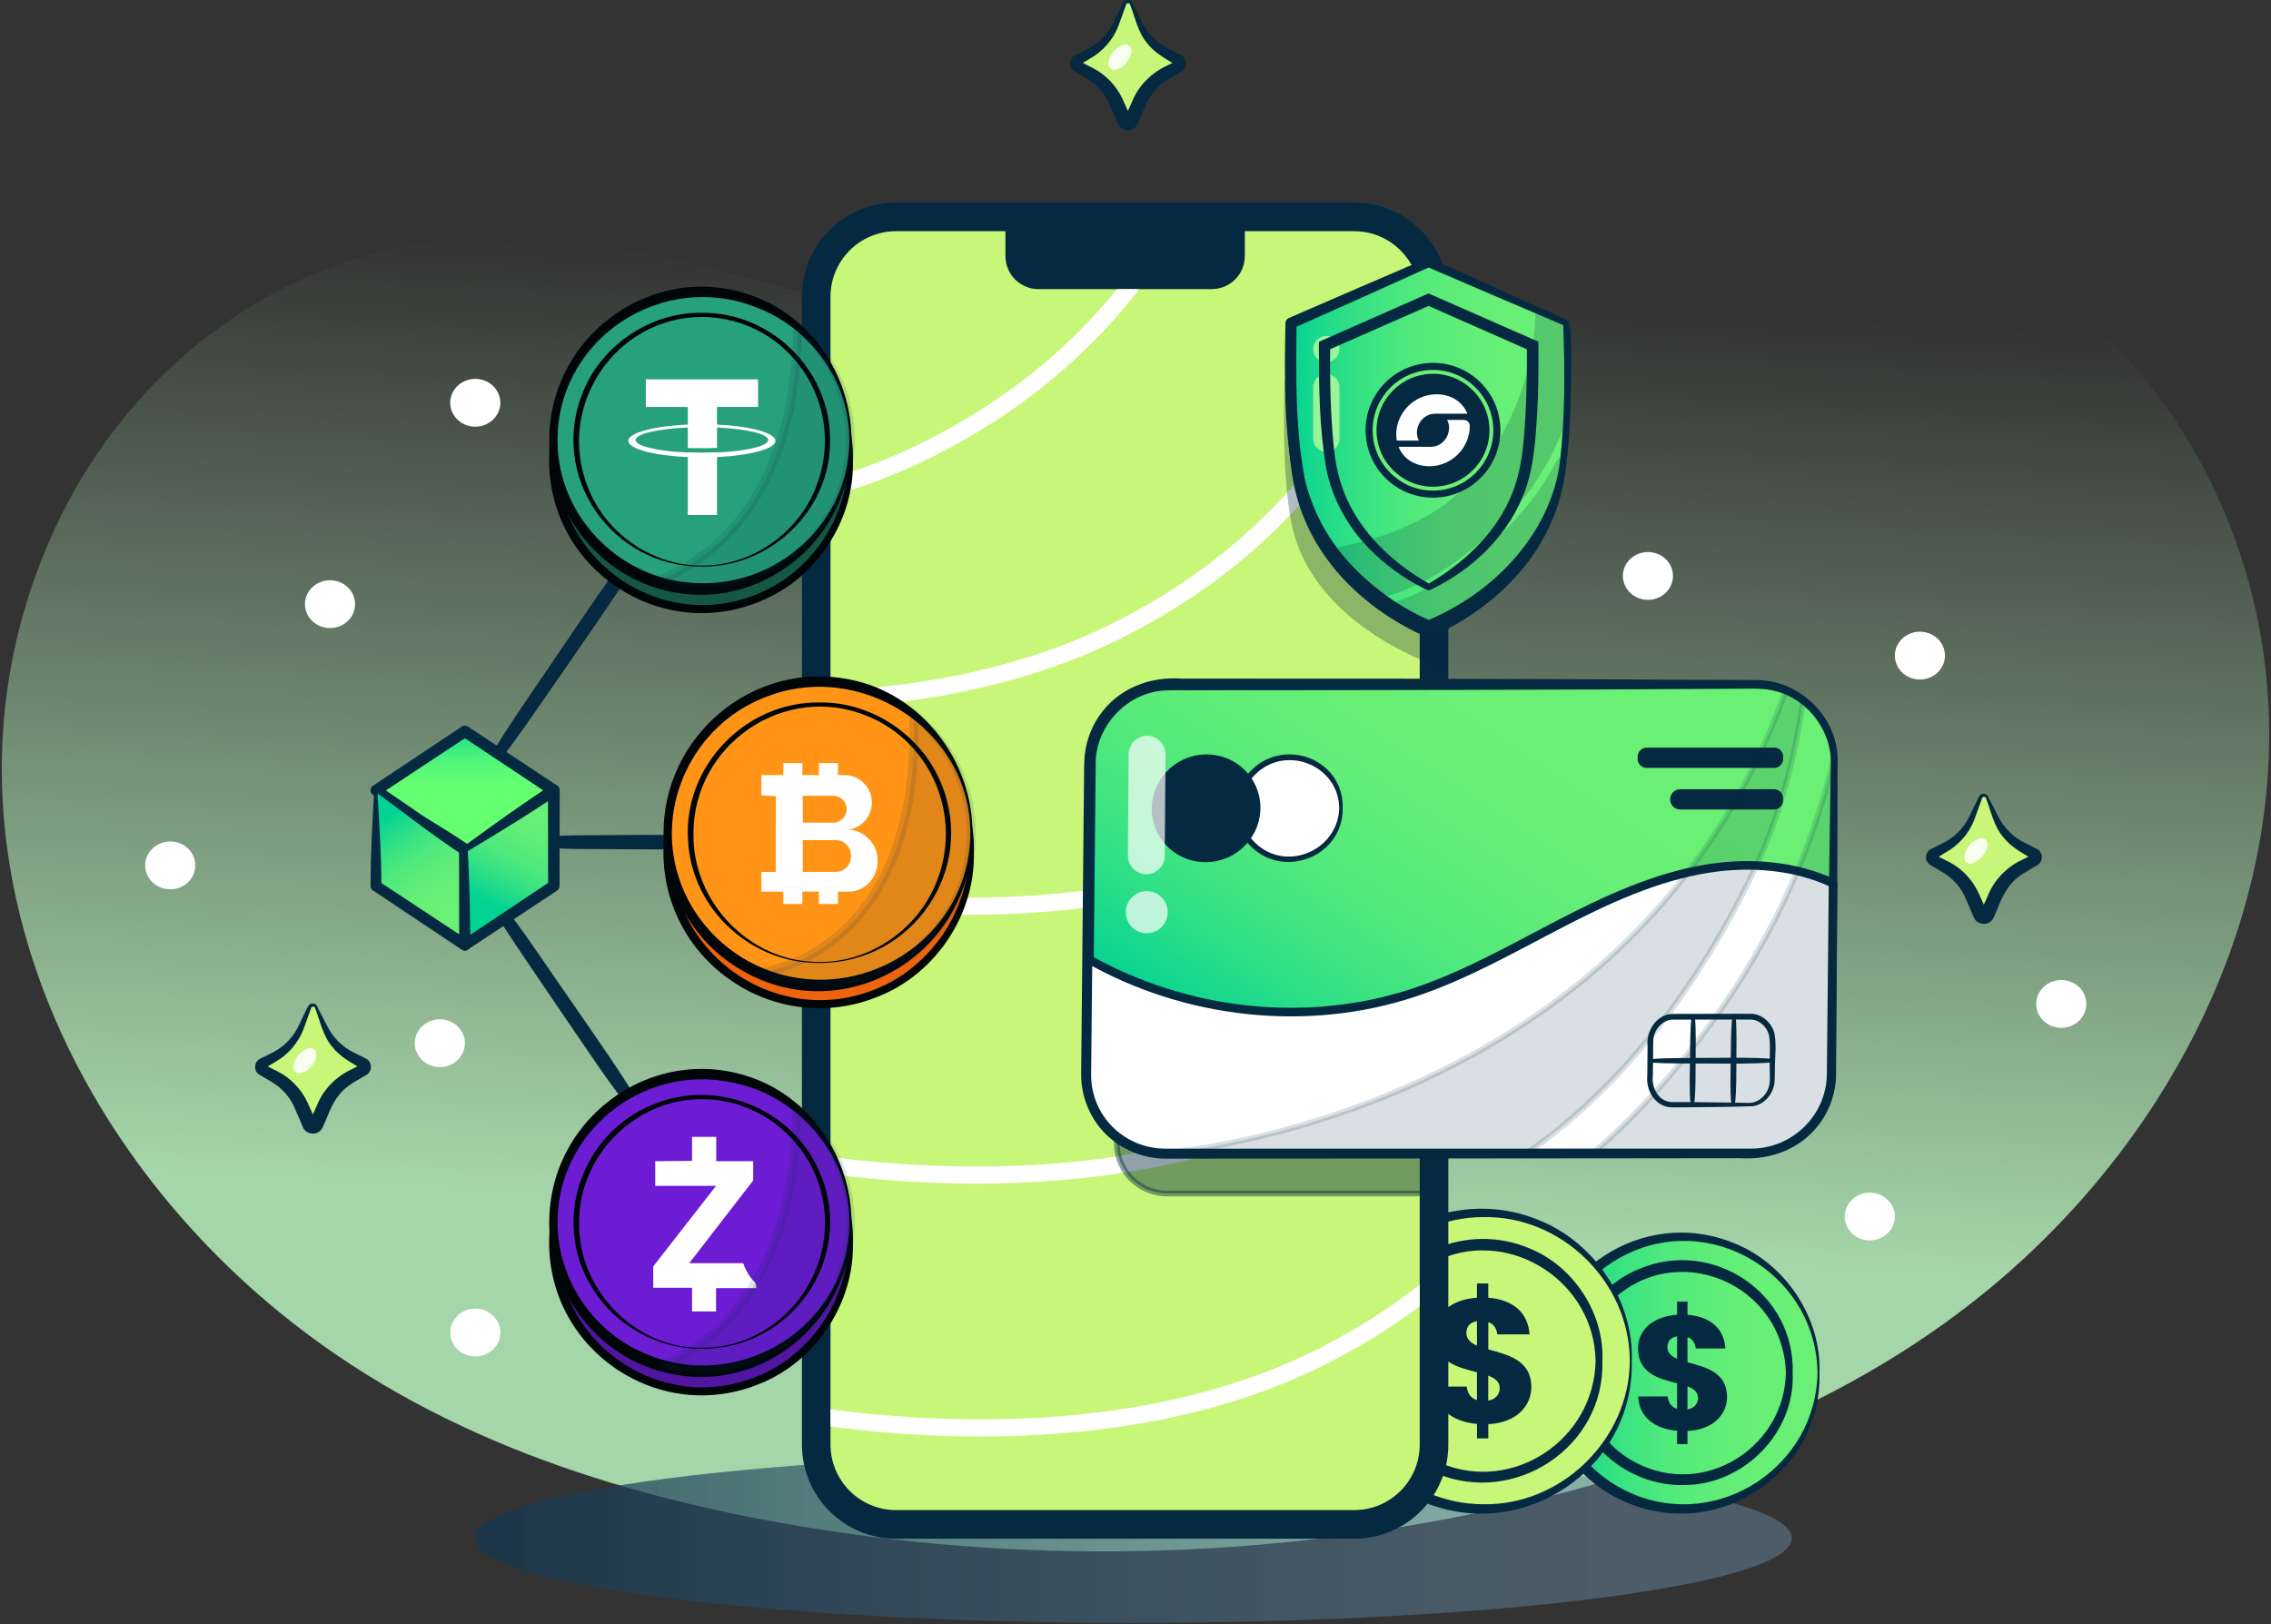 <svg xmlns="http://www.w3.org/2000/svg" width="794" height="568" viewBox="0 0 794 568" fill="none"><rect x="0" y="0" width="794" height="568" fill="#333333" stroke="none"/><path opacity="0.8" d="M707.65 440.04C658.33 485.66 595.86 510.91 529.01 526.25C447.93 544.86 363.85 547.5 281.76 534.01C214.09 522.89 150.15 501.61 98.07 459.17C16.7 392.88 -25.65 284.61 18.28 186.81C44.51 128.41 99.93 85.56 167.66 83.02C173.48 82.8 179.3 82.87 185.11 83.19C220.89 85.18 255.37 95.3 289.59 104.87C299.78 107.72 310.01 110.44 320.3 112.9C344.17 118.6 368.3 122.81 392.64 123.65C416.88 121.29 440.69 115.57 464.16 108.39C474.27 105.29 484.32 101.93 494.3 98.45C527.85 86.75 561.63 74.49 597.21 70.26C602.99 69.57 608.8 69.14 614.61 68.99C682.37 67.27 740.37 106.56 770.2 163.21C820.18 258.07 784.7 368.78 707.65 440.04Z" fill="url(#paint0_linear_459_1310)"></path><path opacity="0.79" d="M396.32 567.46C523.428 567.46 626.47 554.212 626.47 537.87C626.47 521.528 523.428 508.28 396.32 508.28C269.212 508.28 166.17 521.528 166.17 537.87C166.17 554.212 269.212 567.46 396.32 567.46Z" fill="url(#paint1_linear_459_1310)"></path><path d="M588.261 527.61C614.528 527.61 635.821 506.317 635.821 480.05C635.821 453.783 614.528 432.49 588.261 432.49C561.995 432.49 540.701 453.783 540.701 480.05C540.701 506.317 561.995 527.61 588.261 527.61Z" fill="url(#paint2_linear_459_1310)"></path><path d="M636.131 480.05C637.081 514.68 601.361 538.78 569.371 525.64C551.121 518.47 538.521 499.65 538.701 480.05C538.751 444.98 574.671 421.21 606.931 434.97C624.561 442.3 636.851 461.08 636.131 480.05ZM635.451 480.05C635.091 447.17 600.921 424.62 570.701 437.65C533.471 453.87 533.431 506.23 570.751 522.34C600.991 535.21 634.941 512.72 635.451 480.05Z" fill="#052941"></path><path d="M626.761 480.05C627.741 501.13 609.331 519.58 588.261 519.28C572.701 519.5 557.731 509.55 551.931 495.1C543.531 475.39 553.341 451.71 573.191 443.67C598.911 432.9 627.621 452.22 626.761 480.05ZM624.391 480.05C623.481 448.66 585.771 432.99 563.281 455.07C545.491 472.78 551.551 503.14 574.721 512.76C598.081 522.58 623.911 505.05 624.391 480.05Z" fill="#052941"></path><path d="M586.361 500.31C578.651 499.63 573.041 495.61 572.761 488.3H583.071C583.301 490.62 584.431 492.04 586.361 492.66V483.71C580.301 482.12 572.701 480.42 572.701 471.53C572.701 464.45 578.651 460.25 586.361 459.74V455.15H589.991V459.74C597.751 460.36 602.741 464.33 603.251 471.53H592.881C592.651 469.43 591.581 468.13 589.991 467.56V476.34C596.051 478.04 603.821 479.68 603.821 488.47C603.821 494.59 598.951 499.97 589.991 500.37V504.96H586.361V500.31ZM586.361 475.15V467.27C584.261 467.61 582.961 468.86 582.961 471.07C582.961 473.05 584.321 474.24 586.361 475.15ZM589.991 484.78V492.83C592.261 492.43 593.671 490.9 593.671 488.81C593.671 486.77 592.201 485.63 589.991 484.78Z" fill="#052941"></path><path d="M518.451 527.61C547.026 527.61 570.191 504.445 570.191 475.87C570.191 447.295 547.026 424.13 518.451 424.13C489.876 424.13 466.711 447.295 466.711 475.87C466.711 504.445 489.876 527.61 518.451 527.61Z" fill="#C8F678"></path><path d="M570.501 475.87C571.461 513.47 532.691 539.6 497.971 525.32C478.181 517.53 464.531 497.12 464.721 475.87C464.771 437.83 503.731 412.04 538.731 426.93C557.891 434.88 571.241 455.25 570.501 475.87ZM569.821 475.87C569.741 448.25 546.001 425 518.461 425.58C491.231 425.68 468.471 448.64 468.721 475.87C468.491 503.11 491.251 525.91 518.461 525.99C545.931 526.54 569.671 503.29 569.821 475.87Z" fill="#052941"></path><path d="M560.231 475.87C561.161 505.92 529.741 526.73 502.161 515.19C480.591 506.54 470.011 480.94 479.071 459.56C487.821 437.97 513.301 427.37 534.751 436.52C550.231 442.77 560.981 459.32 560.231 475.87ZM557.861 475.87C557.451 448.59 528.831 429.59 503.691 440.22C494.321 444.04 486.611 451.72 482.771 461.09C474.541 480.54 484.121 503.62 503.651 511.61C529.191 522.32 557.371 503.22 557.861 475.87Z" fill="#052941"></path><path d="M516.391 497.91C508.011 497.17 501.901 492.79 501.591 484.84H512.811C513.061 487.37 514.291 488.91 516.391 489.59V479.85C509.791 478.12 501.531 476.27 501.531 466.59C501.531 458.88 508.001 454.32 516.391 453.77V448.78H520.341V453.77C528.791 454.45 534.211 458.76 534.771 466.59H523.491C523.241 464.31 522.071 462.89 520.351 462.28V471.84C526.951 473.69 535.391 475.48 535.391 485.03C535.391 491.69 530.091 497.54 520.351 497.98V502.97H516.401V497.91H516.391ZM516.391 470.54V461.97C514.111 462.34 512.691 463.7 512.691 466.1C512.691 468.26 514.171 469.55 516.391 470.54ZM520.331 481.02V489.77C522.801 489.34 524.341 487.67 524.341 485.39C524.341 483.18 522.741 481.94 520.331 481.02Z" fill="#052941"></path><path d="M186.37 293.03C195.67 291.69 209.2 292.16 218.69 291.98C228.22 292.03 241.65 291.5 251.01 292.95C252.73 293.2 252.74 295.74 251.01 295.99C241.7 297.45 228.19 296.92 218.69 296.96C209.16 296.78 195.73 297.26 186.37 295.91C184.74 295.68 184.73 293.28 186.37 293.03Z" fill="#052941"></path><path d="M169.57 267.7C176.22 255.64 187.87 239.45 195.61 227.85C203.55 216.33 214.34 199.69 223.32 189.14C224.47 187.77 226.72 189.23 225.83 190.86C219.28 202.98 207.58 219.15 199.73 230.67C194.98 237.51 184.08 253.44 179.29 259.94C176.94 263.14 174.53 266.3 171.96 269.34C170.85 270.63 168.75 269.23 169.57 267.7Z" fill="#052941"></path><path d="M171.96 311.47C180.81 322.02 191.7 338.73 199.73 350.14C207.61 361.71 219.23 377.77 225.83 389.95C226.69 391.52 224.52 393.08 223.32 391.67C214.38 381.18 203.52 364.44 195.61 352.96C190.94 346.06 180.02 330.15 175.69 323.34C173.55 319.99 171.48 316.6 169.57 313.11C168.76 311.6 170.83 310.14 171.96 311.47Z" fill="#052941"></path><path d="M504.37 103.74V505.14C504.37 522.21 490.54 536.04 473.47 536.04H313.27C296.2 536.04 282.37 522.21 282.37 505.14V103.74C282.37 86.67 296.2 72.84 313.27 72.84H473.47C490.54 72.84 504.37 86.67 504.37 103.74Z" fill="#052941" stroke="#052941" stroke-width="4" stroke-miterlimit="10" stroke-linecap="round" stroke-linejoin="round"></path><path d="M496.37 103.74V505.14C496.37 517.77 486.1 528.04 473.47 528.04H313.27C300.64 528.04 290.37 517.77 290.37 505.14V103.74C290.37 91.11 300.64 80.84 313.27 80.84H351.52V89.52C351.52 95.91 356.7 101.1 363.1 101.1H423.64C430.04 101.1 435.22 95.91 435.22 89.52V80.84H473.47C481.93 80.84 489.33 85.44 493.29 92.28C495.14 95.46 496.24 99.13 496.35 103.04C496.37 103.27 496.37 103.51 496.37 103.74Z" fill="#C8F678"></path><path d="M398.31 101.1C398.13 101.33 397.96 101.56 397.78 101.79C379.41 125.47 355.45 144.87 326.59 159.45C314.87 165.36 302.69 170 290.37 173.6V167.34C301.78 163.92 313.04 159.56 323.88 154.09C353.28 139.24 374.79 120.53 390.51 101.1H398.31Z" fill="white"></path><path d="M496.35 103.04C489.03 125.95 478.13 146.83 463.94 165.13C445.57 188.82 421.62 208.22 392.75 222.79C359.9 239.38 323.4 245.93 290.37 247.59V241.59C322.61 239.94 358.16 233.54 390.04 217.44C453.47 185.41 480.13 135.39 491.32 99.07C492.03 96.78 492.68 94.51 493.29 92.28C495.14 95.46 496.24 99.13 496.35 103.04Z" fill="white"></path><path d="M496.37 262.78V270.57C484.92 279.64 472.29 287.69 458.54 294.63C419.52 314.33 375.32 319.88 337.93 319.88C325.66 319.88 314.13 319.28 303.76 318.39C299.17 318 294.7 317.54 290.37 317.03V311C294.9 311.54 299.58 312.02 304.4 312.43C345.6 315.94 405.31 314.78 455.84 289.27C471.48 281.38 484.89 272.39 496.37 262.78Z" fill="white"></path><path d="M496.37 359.64V367.3C485.87 375.26 474.41 382.39 462.05 388.63C423.02 408.33 378.82 413.88 341.43 413.88C329.16 413.88 317.64 413.28 307.26 412.4C301.42 411.9 295.77 411.29 290.37 410.62V404.57C295.97 405.28 301.83 405.91 307.91 406.43C349.1 409.95 408.82 408.79 459.34 383.28C473.42 376.17 485.68 368.17 496.37 359.64Z" fill="white"></path><path d="M496.37 449.2V456.81C486.27 464.34 475.29 471.09 463.5 477.05C424.48 496.75 380.27 502.3 342.88 502.3C330.62 502.3 319.09 501.7 308.71 500.82C302.35 500.27 296.21 499.6 290.37 498.86V492.8C296.4 493.59 302.75 494.29 309.36 494.85C350.56 498.37 410.27 497.21 460.79 471.7C474.23 464.91 486.03 457.31 496.37 449.2Z" fill="white"></path><path d="M366.67 92.28C369.569 92.28 371.92 89.93 371.92 87.03C371.92 84.13 369.569 81.78 366.67 81.78C363.77 81.78 361.42 84.13 361.42 87.03C361.42 89.93 363.77 92.28 366.67 92.28Z" fill="#052941"></path><path d="M420.75 92.28H385.24C382.34 92.28 379.99 89.93 379.99 87.03C379.99 84.13 382.34 81.78 385.24 81.78H420.75C423.65 81.78 426 84.13 426 87.03C426 89.93 423.65 92.28 420.75 92.28Z" fill="#052941"></path><path d="M653.73 433.75C658.568 433.75 662.49 430.007 662.49 425.39C662.49 420.773 658.568 417.03 653.73 417.03C648.892 417.03 644.97 420.773 644.97 425.39C644.97 430.007 648.892 433.75 653.73 433.75Z" fill="white"></path><path d="M153.78 373.14C158.618 373.14 162.54 369.397 162.54 364.78C162.54 360.163 158.618 356.42 153.78 356.42C148.942 356.42 145.02 360.163 145.02 364.78C145.02 369.397 148.942 373.14 153.78 373.14Z" fill="white"></path><path d="M59.52 310.96C64.358 310.96 68.28 307.217 68.28 302.6C68.28 297.983 64.358 294.24 59.52 294.24C54.682 294.24 50.76 297.983 50.76 302.6C50.76 307.217 54.682 310.96 59.52 310.96Z" fill="white"></path><path d="M115.38 219.62C120.218 219.62 124.14 215.877 124.14 211.26C124.14 206.643 120.218 202.9 115.38 202.9C110.542 202.9 106.62 206.643 106.62 211.26C106.62 215.877 110.542 219.62 115.38 219.62Z" fill="white"></path><path d="M166.17 149.2C171.008 149.2 174.93 145.457 174.93 140.84C174.93 136.223 171.008 132.48 166.17 132.48C161.332 132.48 157.41 136.223 157.41 140.84C157.41 145.457 161.332 149.2 166.17 149.2Z" fill="white"></path><path d="M166.17 474.31C171.008 474.31 174.93 470.567 174.93 465.95C174.93 461.333 171.008 457.59 166.17 457.59C161.332 457.59 157.41 461.333 157.41 465.95C157.41 470.567 161.332 474.31 166.17 474.31Z" fill="white"></path><path d="M720.68 359.41C725.518 359.41 729.44 355.667 729.44 351.05C729.44 346.433 725.518 342.69 720.68 342.69C715.842 342.69 711.92 346.433 711.92 351.05C711.92 355.667 715.842 359.41 720.68 359.41Z" fill="white"></path><path d="M671.25 237.61C676.088 237.61 680.01 233.867 680.01 229.25C680.01 224.633 676.088 220.89 671.25 220.89C666.412 220.89 662.49 224.633 662.49 229.25C662.49 233.867 666.412 237.61 671.25 237.61Z" fill="white"></path><path d="M576.159 209.75C580.997 209.75 584.919 206.007 584.919 201.39C584.919 196.773 580.997 193.03 576.159 193.03C571.321 193.03 567.399 196.773 567.399 201.39C567.399 206.007 571.321 209.75 576.159 209.75Z" fill="white"></path><path d="M694.77 278.88L697.69 285.83C699.55 290.26 702.86 293.94 707.08 296.24L711.26 298.52C712.15 299.01 712.15 300.28 711.26 300.77L706.9 303.15C702.79 305.4 699.54 308.94 697.66 313.23L694.77 319.8C694.32 320.82 692.87 320.82 692.42 319.8L689.53 313.23C687.64 308.94 684.39 305.4 680.29 303.15L675.93 300.77C675.04 300.28 675.04 299.01 675.93 298.52L680.11 296.24C684.33 293.93 687.64 290.26 689.5 285.83L692.42 278.88C692.84 277.83 694.33 277.83 694.77 278.88Z" fill="#C8F678"></path><path d="M695.131 278.73C696.291 280.88 697.391 283.06 698.491 285.24C700.531 289.37 703.861 292.76 707.981 294.74L711.251 296.37L712.071 296.78L712.171 296.83C714.621 298.11 714.371 301.64 711.961 302.73C710.171 303.84 708.021 304.94 706.301 306.16C702.581 308.74 700.341 312.71 698.741 316.86C698.331 317.71 697.191 320.68 696.681 321.45C695.121 323.88 691.151 323.45 690.121 320.81L687.241 314.12C685.651 310.38 682.841 307.17 679.341 305.08C678.771 304.75 676.031 303.11 675.421 302.76C675.001 302.51 674.561 302.29 674.191 301.86C672.751 300.35 673.291 297.66 675.201 296.84L675.401 296.74L678.671 295.12C682.851 293.18 686.321 289.94 688.391 285.8C689.181 284.17 690.761 280.86 691.551 279.23C691.781 278.63 692.341 277.69 693.141 277.6C693.991 277.4 694.941 277.92 695.211 278.72L695.131 278.73ZM694.341 279.06C694.161 278.7 693.751 278.56 693.411 278.68C693.051 278.8 693.021 279.03 692.781 279.72C692.171 281.45 690.911 284.89 690.281 286.61C688.451 291.42 684.791 295.57 680.301 298.07L677.171 299.95L676.971 300.07L676.871 300.13C676.831 300.15 676.801 300.17 676.831 300.16C677.021 300.08 677.161 299.83 677.161 299.64C677.201 299.47 676.991 299.15 676.891 299.09L677.301 299.3C677.951 299.63 680.811 301.07 681.381 301.36C685.871 303.68 689.561 307.52 691.691 312.11C692.731 314.35 693.701 316.55 694.691 318.78C694.331 317.88 692.881 317.85 692.501 318.79C693.111 317.42 694.391 314.6 695.001 313.21C697.201 307.63 701.721 303.07 707.141 300.57L710.211 299.03C709.771 299.36 709.881 300.04 710.301 300.21L710.201 300.15C706.721 298.13 702.841 295.93 700.371 292.7C697.041 288.82 696.081 283.53 694.341 279.06Z" fill="#052941"></path><path d="M693.092 299.453C694.93 297.261 695.402 294.63 694.145 293.576C692.888 292.522 690.379 293.444 688.541 295.636C686.702 297.828 686.231 300.46 687.488 301.514C688.744 302.568 691.253 301.645 693.092 299.453Z" fill="#F9FFF0"></path><path d="M395.52 1.33L398.44 8.28C400.3 12.71 403.61 16.39 407.83 18.69L412.01 20.97C412.9 21.46 412.9 22.73 412.01 23.22L407.65 25.6C403.54 27.85 400.29 31.39 398.41 35.68L395.52 42.25C395.07 43.27 393.62 43.27 393.17 42.25L390.28 35.68C388.39 31.39 385.14 27.85 381.04 25.6L376.68 23.22C375.79 22.73 375.79 21.46 376.68 20.97L380.86 18.69C385.08 16.38 388.39 12.71 390.25 8.28L393.17 1.33C393.6 0.28 395.08 0.28 395.52 1.33Z" fill="#C8F678"></path><path d="M395.881 1.17C397.041 3.32 398.141 5.5 399.241 7.68C401.281 11.81 404.611 15.2 408.731 17.18L412.001 18.81L412.821 19.22L412.921 19.27C415.371 20.55 415.121 24.08 412.711 25.17C410.921 26.28 408.771 27.38 407.051 28.6C403.331 31.18 401.091 35.15 399.491 39.3C399.081 40.15 397.941 43.12 397.431 43.89C395.871 46.32 391.901 45.89 390.871 43.25L387.991 36.56C386.401 32.82 383.591 29.61 380.091 27.52C379.521 27.19 376.781 25.55 376.171 25.2C375.751 24.95 375.311 24.73 374.941 24.3C373.501 22.79 374.041 20.1 375.951 19.28L376.151 19.18L379.421 17.56C383.601 15.62 387.071 12.38 389.141 8.24C389.931 6.61 391.511 3.3 392.301 1.67C392.531 1.07 393.091 0.13 393.891 0.04C394.741 -0.16 395.691 0.36 395.961 1.16L395.881 1.17ZM395.091 1.51C394.911 1.15 394.501 1.01 394.161 1.13C393.801 1.25 393.771 1.48 393.531 2.17C392.921 3.9 391.661 7.34 391.031 9.06C389.201 13.87 385.541 18.02 381.051 20.52L377.921 22.4L377.721 22.52L377.621 22.58C377.581 22.6 377.551 22.62 377.581 22.61C377.771 22.53 377.911 22.28 377.911 22.09C377.951 21.92 377.741 21.6 377.641 21.54L378.051 21.75C378.701 22.08 381.561 23.52 382.131 23.81C386.621 26.13 390.311 29.97 392.441 34.56C393.481 36.8 394.451 39 395.441 41.23C395.081 40.33 393.631 40.3 393.251 41.24C393.861 39.87 395.141 37.05 395.751 35.66C397.951 30.08 402.471 25.52 407.891 23.02L410.961 21.48C410.521 21.81 410.631 22.49 411.051 22.66L410.951 22.6C407.471 20.58 403.591 18.39 401.121 15.15C397.791 11.27 396.831 5.98 395.091 1.51Z" fill="#052941"></path><path d="M393.845 21.908C395.683 19.716 396.155 17.084 394.898 16.03C393.641 14.976 391.132 15.899 389.294 18.09C387.455 20.282 386.984 22.914 388.24 23.968C389.497 25.022 392.006 24.1 393.845 21.908Z" fill="#F9FFF0"></path><path d="M110.57 352.22L113.49 359.17C115.35 363.6 118.66 367.28 122.88 369.58L127.06 371.86C127.95 372.35 127.95 373.62 127.06 374.11L122.7 376.49C118.59 378.74 115.34 382.28 113.46 386.57L110.57 393.14C110.12 394.16 108.67 394.16 108.22 393.14L105.33 386.57C103.44 382.28 100.19 378.74 96.09 376.49L91.73 374.11C90.84 373.62 90.84 372.35 91.73 371.86L95.91 369.58C100.13 367.27 103.44 363.6 105.3 359.17L108.22 352.22C108.65 351.17 110.13 351.17 110.57 352.22Z" fill="#C8F678"></path><path d="M110.93 352.07C112.09 354.22 113.19 356.4 114.29 358.58C116.33 362.71 119.66 366.1 123.78 368.08L127.05 369.71L127.87 370.12L127.97 370.17C130.42 371.45 130.17 374.98 127.76 376.07C125.97 377.18 123.82 378.28 122.1 379.5C118.38 382.08 116.14 386.05 114.54 390.2C114.13 391.05 112.99 394.02 112.48 394.79C110.92 397.22 106.95 396.79 105.92 394.15L103.04 387.46C101.45 383.72 98.64 380.51 95.14 378.42C94.57 378.09 91.83 376.45 91.22 376.1C90.8 375.85 90.36 375.63 89.99 375.2C88.55 373.69 89.09 371 91 370.18L91.2 370.08L94.47 368.46C98.65 366.52 102.12 363.28 104.19 359.14C104.98 357.51 106.56 354.2 107.35 352.57C107.58 351.97 108.14 351.03 108.94 350.94C109.79 350.74 110.74 351.26 111.01 352.06L110.93 352.07ZM110.14 352.4C109.96 352.04 109.55 351.9 109.21 352.02C108.85 352.14 108.82 352.37 108.58 353.06C107.97 354.79 106.71 358.23 106.08 359.95C104.25 364.76 100.59 368.91 96.1 371.41L92.97 373.29L92.77 373.41L92.67 373.47C92.63 373.49 92.6 373.51 92.63 373.5C92.82 373.42 92.96 373.17 92.96 372.98C93 372.81 92.79 372.49 92.69 372.43L93.1 372.64C93.75 372.97 96.61 374.41 97.18 374.7C101.67 377.02 105.36 380.86 107.49 385.45C108.53 387.69 109.5 389.89 110.49 392.12C110.13 391.22 108.68 391.19 108.3 392.13C108.91 390.76 110.19 387.94 110.8 386.55C113 380.97 117.52 376.41 122.94 373.91L126.01 372.37C125.57 372.7 125.68 373.38 126.1 373.55L126 373.49C122.52 371.47 118.64 369.27 116.17 366.04C112.84 362.17 111.88 356.87 110.14 352.4Z" fill="#052941"></path><path d="M108.896 372.799C110.735 370.607 111.206 367.976 109.95 366.922C108.693 365.868 106.184 366.79 104.345 368.982C102.507 371.174 102.035 373.806 103.292 374.86C104.549 375.914 107.058 374.991 108.896 372.799Z" fill="#F9FFF0"></path><path opacity="0.31" d="M504.37 114.3V232.92C503.81 233.12 503.5 233.21 503.5 233.21C503.5 233.21 500.69 232.35 496.37 230.49C483.35 224.87 456.58 210.11 451.36 182.2C451.23 181.53 451.11 180.84 451 180.15C450.59 177.63 450.26 174.97 449.99 172.26C449.07 163.11 448.89 153.36 448.92 146.31C448.89 138.8 449.12 133.49 449.12 133.49L482.99 121.35L490.7 118.58L496.37 116.55L503.5 113.99L504.37 114.3Z" fill="#052941"></path><path d="M545.571 165.88C539.431 206.25 499.461 221.27 499.461 221.27C499.461 221.27 459.501 206.25 453.351 165.88C450.311 145.89 451.361 115.92 451.361 115.92L499.451 94.74L547.541 115.92C547.561 115.93 548.621 145.89 545.571 165.88Z" fill="#052941" stroke="#052941" stroke-width="3.161" stroke-miterlimit="10" stroke-linecap="round" stroke-linejoin="round"></path><path d="M545.571 162.96C539.431 203.33 499.461 218.35 499.461 218.35C499.461 218.35 480.241 211.13 466.411 193.24C460.301 185.33 455.241 175.34 453.351 162.96C450.311 142.97 451.361 113 451.361 113L499.451 91.82L538.391 108.97L547.541 113C547.561 113 548.621 142.96 545.571 162.96Z" fill="url(#paint3_linear_459_1310)"></path><path d="M545.88 163C542.79 188.67 523.18 209.74 499.98 219.71C499.64 219.85 499.27 219.84 498.95 219.71C493.89 217.71 489.29 215.16 484.79 212.28C480.34 209.37 476.12 206.08 472.28 202.37C462.57 193.14 455.3 181.2 452.36 168.07C448.83 149.9 449.07 131.33 449.43 112.92C449.45 112.15 449.93 111.5 450.59 111.21C462.61 106.01 486.79 95.51 498.83 90.37C499.25 90.18 499.71 90.19 500.1 90.37C516.05 97.6 532.04 104.76 547.97 112.05C548.34 112.21 548.58 112.57 548.58 112.96C548.71 121.34 548.59 129.69 548.24 138.04C547.81 146.34 547.36 154.93 545.88 163ZM545.2 162.9C547.28 146.39 547.12 129.63 546.53 113.03L547.14 113.94C531.01 107.11 514.93 100.15 498.83 93.26H500.1C488.18 98.68 464.11 109.43 452.16 114.77L453.32 113.06C453.11 131.08 452.81 149.45 456.15 167.22C458.65 178.38 464.29 188.75 472.08 197.11C479.85 205.48 489.52 212.46 499.98 216.98H498.95C501.72 215.9 504.55 214.51 507.24 213.02C526.14 202.7 541.87 184.5 545.2 162.9Z" fill="#052941"></path><g opacity="0.7"><path d="M463.71 126.65C466.251 126.65 468.31 124.59 468.31 122.05C468.31 119.509 466.251 117.45 463.71 117.45C461.17 117.45 459.11 119.509 459.11 122.05C459.11 124.59 461.17 126.65 463.71 126.65Z" fill="#CCFF9E"></path><path d="M463.71 158.01C461.17 158.01 459.11 155.95 459.11 153.41V135.38C459.11 132.84 461.17 130.78 463.71 130.78C466.25 130.78 468.31 132.84 468.31 135.38V153.41C468.31 155.95 466.25 158.01 463.71 158.01Z" fill="#CCFF9E"></path></g><path d="M501.01 174.02C514.028 174.02 524.58 163.467 524.58 150.45C524.58 137.433 514.028 126.88 501.01 126.88C487.993 126.88 477.44 137.433 477.44 150.45C477.44 163.467 487.993 174.02 501.01 174.02Z" fill="#052941"></path><path d="M501.011 170.87C489.751 170.87 480.591 161.71 480.591 150.45C480.591 139.19 489.751 130.03 501.011 130.03C512.271 130.03 521.431 139.19 521.431 150.45C521.431 161.71 512.271 170.87 501.011 170.87Z" stroke="#6AF075" stroke-width="1.355" stroke-miterlimit="10"></path><path d="M502.22 137.87C494.51 137.87 488.16 144.32 488.16 151.83C488.16 152.6 488.23 153.35 488.36 154.06H496.1C495.64 153.29 495.39 152.36 495.39 151.3C495.39 147.66 498.25 144.66 501.79 144.66C501.8 144.66 501.81 144.66 501.82 144.66H513.03C511.39 140.53 507.39 137.87 502.22 137.87ZM505.94 146.84C506.38 147.59 506.63 148.51 506.63 149.55C506.63 153.19 503.82 156.24 500.28 156.24C500.27 156.24 500.26 156.24 500.26 156.24H488.98C490.61 160.36 494.6 163.03 499.8 163.03C507.55 163.03 513.86 156.58 513.86 149.07C513.86 149 513.86 148.93 513.86 148.85C513.84 147.73 512.93 146.84 511.81 146.84H505.94Z" fill="white"></path><path d="M499.58 206.48C498.9 206.35 498.18 205.93 497.57 205.63C490.56 202.06 484.15 197.41 478.63 191.78C471.28 184.24 465.84 174.6 463.76 164.17C461.23 149.85 461.12 135.26 461.12 120.79L461.13 119.52L462.29 119.01L498.66 102.96L499.46 102.61L500.27 102.96L536.66 118.96L537.85 119.48L537.86 120.78C537.94 129.03 537.86 137.28 537.38 145.54C536.83 153.86 536.25 162.35 533.65 170.34C528.12 186.62 514.98 199.38 499.58 206.48ZM499.48 204.1C513.1 196.05 525.08 184.53 529.92 169.12C532.3 161.63 532.84 153.44 533.34 145.32C533.75 137.18 533.91 129 533.83 120.83L535.03 122.66L498.66 106.62H500.27L463.88 122.62L465.05 120.84C464.97 129.02 465.04 137.2 465.47 145.35C466 153.38 466.39 161.53 468.87 169.2C473.59 184.07 485.39 195.83 498.69 203.54L499.35 203.91C499.44 203.95 499.45 204 499.48 204.1Z" fill="#052941"></path><g opacity="0.2"><path d="M481.1 207.67C483.36 207.25 485.61 206.64 487.8 205.9C496.65 202.89 504.84 197.77 512.17 192.02C519.53 186.25 526.33 179.64 532.16 172.32C538.77 164.04 543.55 154.12 547.12 144.19C547.19 143.99 547.26 143.78 547.33 143.58C548.08 127.82 547.56 112.99 547.56 112.99L538.41 108.96C538.36 122.46 534.77 143.69 517.5 166.55C504.97 183.14 482.91 190.22 466.42 193.23C471.02 199.19 476.21 203.95 481.1 207.67Z" fill="#052941" stroke="#052941" stroke-width="3.161" stroke-miterlimit="10" stroke-linecap="round" stroke-linejoin="round"></path><path d="M533.96 179.28C527.38 186.96 519.8 193.83 511.58 199.72C504.63 204.71 496.27 209.5 487.55 212.13C494.38 216.43 499.47 218.34 499.47 218.34C499.47 218.34 539.43 203.32 545.58 162.95C545.65 162.52 545.71 162.08 545.77 161.63C542.48 167.91 538.63 173.82 533.96 179.28Z" fill="#052941" stroke="#052941" stroke-width="3.161" stroke-miterlimit="10" stroke-linecap="round" stroke-linejoin="round"></path></g><path opacity="0.44" d="M504.371 312.22V417.34H408.131C402.141 417.34 396.871 414.41 393.691 409.92C392.491 408.24 391.591 406.33 391.051 404.28C390.671 402.81 390.471 401.27 390.491 399.68L390.751 373.8L391.181 329.9C391.261 322.77 395.581 316.63 401.741 313.84C403.991 312.81 406.501 312.24 409.131 312.23H409.181L496.371 312.22H504.371Z" fill="#052941" stroke="#052941" stroke-width="2" stroke-miterlimit="10" stroke-linecap="round" stroke-linejoin="round"></path><path d="M641.31 266.83L640.89 308.86L640.22 375.61C640.07 390.81 627.51 403.14 612.17 403.14L407.49 403.16C392.14 403.15 379.83 390.84 379.99 375.62L380.39 335.28L381.07 266.85C381.23 251.64 393.79 239.31 409.12 239.32L613.81 239.3C617.55 239.3 621.13 240.03 624.37 241.37C634.42 245.49 641.43 255.34 641.31 266.83Z" fill="url(#paint4_linear_459_1310)"></path><path d="M642.47 266.84C642.44 303.34 642.22 339.85 641.93 376.35C641.77 381.89 639.97 387.38 636.85 391.97C630.34 401.5 619.43 405.77 608.15 404.99L601.89 405C594.12 404.99 572.45 405.05 564.36 405.04C527.63 405.07 443.8 405.16 407.98 405.15C401.3 405.22 394.57 403.07 389.3 398.92C382.15 393.51 377.9 384.56 378 375.61L378.97 275.53C379.04 273.45 378.97 268.16 379.1 266.1C379.29 260.51 381.13 254.99 384.27 250.37C390.83 240.78 401.81 236.49 413.16 237.29H419.42C427.17 237.31 448.88 237.29 456.95 237.31C507.34 237.25 562.71 237.54 613.33 237.79C629.17 237.39 643.12 250.99 642.47 266.84ZM640.1 266.81C640.3 254.72 631.12 243.52 619.24 241.32C615.95 240.58 610.51 240.85 607.07 240.84C545.58 241.24 480.73 241.33 419.42 241.35C416.17 241.44 410.25 241.21 407.07 241.45C393.74 242.2 382.64 254.41 383.08 267.74C383.11 268.32 382.98 274.72 383 275.56L381.99 375.64C381.72 387.44 390.61 398.35 402.17 400.62C405.42 401.3 410.83 401.19 414.24 401.17C445.88 401.16 531.61 401.22 564.36 401.25C572.44 401.23 594.03 401.3 601.89 401.29C605.2 401.2 611.02 401.44 614.25 401.2C622.06 400.69 629.42 396.31 633.87 389.91C636.61 385.88 638.25 381.09 638.43 376.22C639.02 339.81 639.51 303.12 640.1 266.81Z" fill="#052941"></path><path d="M640.89 308.86L640.22 375.61C640.07 390.81 627.51 403.14 612.17 403.14L407.49 403.16C392.14 403.15 379.83 390.84 379.99 375.62L380.39 335.28C414.53 354.64 456.87 359.46 494.19 347.13C511.97 341.26 528.36 331.89 544.99 323.26C561.62 314.63 578.87 306.57 597.37 303.67C612 301.37 627.61 302.63 640.89 308.86Z" fill="white" stroke="#052941" stroke-width="3" stroke-miterlimit="10" stroke-linecap="round" stroke-linejoin="round"></path><path d="M458.213 298.835C467.278 294.69 471.312 284.079 467.222 275.134C463.132 266.189 452.468 262.297 443.402 266.442C434.336 270.587 430.303 281.199 434.393 290.144C438.483 299.089 449.147 302.98 458.213 298.835Z" fill="white"></path><path d="M469.43 282.63C469.67 299.28 449.12 307.62 437.36 296C429.94 288.95 430.14 276.28 437.53 269.29C449.39 257.56 469.97 265.74 469.43 282.63ZM468.24 282.62C468.01 267.54 449.6 260.25 438.94 270.73C432.32 276.93 432.13 288.33 438.74 294.61C449.5 305.21 467.74 297.5 468.24 282.62Z" fill="#052941"></path><path d="M429.083 298.836C438.148 294.691 442.182 284.079 438.092 275.134C434.002 266.189 423.338 262.298 414.272 266.443C405.207 270.588 401.173 281.2 405.263 290.145C409.353 299.09 420.017 302.981 429.083 298.836Z" fill="#052941" stroke="#052941" stroke-width="2" stroke-miterlimit="10" stroke-linecap="round" stroke-linejoin="round"></path><path d="M583.97 278.88C583.57 281.06 585.24 283.07 587.44 283.07H620.22C621.95 283.07 623.37 281.68 623.39 279.96L623.4 279.09C623.42 277.37 622.03 275.98 620.29 275.98H587.43C585.74 275.98 584.28 277.2 583.97 278.88Z" fill="#052941"></path><path d="M620.269 268.51H575.679C573.949 268.51 572.559 267.12 572.569 265.4L572.579 264.53C572.599 262.81 574.019 261.42 575.749 261.42H620.339C622.069 261.42 623.459 262.81 623.449 264.53L623.439 265.4C623.429 267.12 622.009 268.51 620.269 268.51Z" fill="#052941"></path><path d="M611.649 386.26L584.689 386.3C580.329 386.31 576.839 382.39 576.889 377.56L577.019 364.3C577.069 359.47 580.639 355.54 584.999 355.54L611.959 355.5C616.319 355.49 619.809 359.41 619.759 364.24L619.629 377.5C619.579 382.33 616.009 386.25 611.649 386.26Z" fill="white"></path><path d="M611.649 386.84C603.659 387.1 594.799 387.16 586.759 387.21L584.689 387.22C578.849 387.25 575.329 381.36 575.939 376.05C575.949 374.52 576.019 367.05 576.029 365.68C575.509 360.36 579.269 354.51 585.009 354.54C591.669 354.53 605.459 354.5 611.969 354.48C615.979 354.44 619.429 357.59 620.389 361.35C621.209 365.64 620.489 369.75 620.559 374.04C620.469 375.32 620.549 376.95 620.429 378.24C620.139 382.71 616.249 387.07 611.649 386.84ZM611.649 385.65C615.579 385.58 618.599 381.89 618.759 378.11C618.849 377.02 618.739 375.17 618.769 374.02C618.569 370.16 619.139 365.53 618.469 361.88C617.689 358.95 615.069 356.5 611.969 356.52C605.519 356.52 591.609 356.53 585.009 356.53C581.279 356.49 578.239 360.05 578.049 363.69C577.949 364.76 578.029 366.63 577.979 367.77L577.879 376.07C577.329 380.46 579.939 385.33 584.689 385.37H586.759C594.789 385.36 603.729 385.52 611.649 385.65Z" fill="#052941"></path><path d="M592.569 355.53C593.049 359.97 592.819 366.4 592.839 370.91C592.759 376.04 592.949 381.17 592.299 386.29C592.259 386.63 591.949 386.86 591.619 386.82C591.329 386.78 591.119 386.55 591.089 386.28C590.539 381.15 590.829 376.02 590.849 370.9L590.959 363.21C591.039 360.65 591.079 358.08 591.419 355.52C591.489 354.85 592.499 354.86 592.569 355.53Z" fill="#052941"></path><path d="M606.819 355.51C607.299 359.95 607.069 366.38 607.089 370.89C607.009 376.02 607.199 381.15 606.549 386.27C606.509 386.61 606.199 386.84 605.869 386.8C605.579 386.76 605.369 386.53 605.339 386.26C604.789 381.13 605.079 376 605.099 370.88L605.209 363.19C605.289 360.63 605.329 358.06 605.669 355.5C605.739 354.83 606.749 354.84 606.819 355.51Z" fill="#052941"></path><path d="M576.96 370.35C583.12 369.82 592.06 370 598.33 369.9C605.45 369.92 612.58 369.67 619.7 370.26C620.42 370.31 620.44 371.42 619.7 371.48C612.58 372.09 605.45 371.86 598.33 371.9L587.65 371.86C584.09 371.83 580.53 371.82 576.96 371.51C576.27 371.45 576.26 370.4 576.96 370.35Z" fill="#052941"></path><path opacity="0.15" d="M612.51 306.03C621.96 286.51 627.38 265.92 630.46 244.86C628.6 243.46 626.57 242.27 624.38 241.37C571.61 390.56 407.49 403.17 407.49 403.17L533.89 403.16C568.26 379.29 594.47 343.27 612.51 306.03Z" fill="#052941" stroke="#052941" stroke-width="2" stroke-miterlimit="10" stroke-linecap="round" stroke-linejoin="round"></path><path opacity="0.15" d="M576.68 384.11C570.5 390.81 563.91 397.2 556.95 403.15L612.17 403.14C627.52 403.14 640.07 390.81 640.22 375.61L640.89 308.86L641.31 266.83C641.32 266.09 641.29 265.35 641.24 264.62C631.09 309.39 607.79 350.4 576.68 384.11Z" fill="#052941" stroke="#052941" stroke-width="2" stroke-miterlimit="10" stroke-linecap="round" stroke-linejoin="round"></path><path opacity="0.7" d="M400.74 305.71C397.18 305.68 394.32 302.76 394.34 299.18L394.6 263.7C394.63 260.12 397.53 257.25 401.09 257.27C404.65 257.3 407.51 260.22 407.49 263.8L407.23 299.28C407.2 302.86 404.3 305.74 400.74 305.71Z" fill="white"></path><path opacity="0.7" d="M401.153 326.326C405.2 326.199 408.376 322.798 408.248 318.73C408.121 314.661 404.737 311.466 400.691 311.594C396.644 311.721 393.468 315.122 393.596 319.19C393.723 323.258 397.107 326.453 401.153 326.326Z" fill="white"></path><path d="M286.53 351.1C315.851 351.1 339.62 327.331 339.62 298.01C339.62 268.689 315.851 244.92 286.53 244.92C257.21 244.92 233.44 268.689 233.44 298.01C233.44 327.331 257.21 351.1 286.53 351.1Z" fill="#ED630E"></path><path d="M340.49 298.01C341.06 319.5 327.32 340.3 307.38 348.32C271.57 363.24 231.97 336.79 231.96 298.01C231.95 259.22 271.58 232.66 307.42 247.6C327.3 255.64 341.14 276.64 340.49 298.01ZM338.71 298.01C338.38 261.42 300.58 236.28 266.8 250.38C247.83 257.98 234.74 277.58 234.94 298.01C234.87 334.64 272.49 359.79 306.32 345.79C325.36 338.17 338.73 318.45 338.71 298.01Z" fill="#000508"></path><path d="M286.25 271.5V273.38H294.88V271.5H286.25ZM270.11 273.38H278.74V271.5H270.11V273.38Z" fill="white"></path><path d="M309.06 300.61C306.69 298.1 303.2 296.3 299.58 296.3L266.67 294.46V315.42H260.16V324.36H270.11V322.64H278.74V324.36H286.25V322.64H294.88V324.36H299.78C307.02 324.36 312.9 318.13 312.9 310.46C312.9 306.61 311.43 303.13 309.06 300.61ZM300.85 308.22C300.85 312.19 297.84 315.41 294.13 315.41H278.93V301.02H294.13C297.84 301.03 300.85 304.25 300.85 308.22Z" fill="white"></path><path d="M266.73 296.43H297.81C301.25 296.43 304.37 295.03 306.62 292.78C308.88 290.52 310.27 287.41 310.27 283.96C310.27 277.08 304.69 271.5 297.81 271.5H294.88V273.38H286.25V271.5H278.74V273.38H270.11V271.5H260.16V280.7L266.73 281.08V296.43ZM278.93 280.88H292.73C296.1 280.88 298.83 283.61 298.83 286.98C298.83 290.35 296.1 293.08 292.73 293.08H278.93V280.88Z" fill="white"></path><path d="M278.74 266.06H270.11V273.38H278.74V266.06Z" fill="white"></path><path d="M294.88 266.06H286.25V273.38H294.88V266.06Z" fill="white"></path><path d="M278.74 322.64H270.11V329.96H278.74V322.64Z" fill="white"></path><path d="M294.88 322.64H286.25V329.96H294.88V322.64Z" fill="white"></path><path d="M286.25 322.64V324.36H294.88V322.64H286.25ZM270.11 324.35H278.74V322.63H270.11V324.35Z" fill="white"></path><path d="M339.62 291.46C339.62 320.78 315.86 344.55 286.54 344.55C279.05 344.55 271.92 343 265.46 340.2C246.62 332.04 233.45 313.29 233.45 291.46C233.45 262.14 257.22 238.37 286.54 238.37C298.96 238.37 310.37 242.63 319.41 249.77C331.72 259.5 339.62 274.56 339.62 291.46Z" fill="#FF9416"></path><path d="M339.99 291.46C340.06 334.91 292.54 361.93 255.98 337.17C241.03 327.17 231.85 309.4 231.99 291.45C231.88 257.21 263.51 230.67 297.24 237.64C322.25 242.52 340.23 266.3 339.99 291.46ZM339.24 291.46C339.37 254.84 300.17 230.21 266.9 244.06C242.52 253.77 229.24 281.36 237.2 306.43C241.66 320.92 252.96 332.98 266.97 338.66C300.58 352.42 339.04 328.39 339.24 291.46Z" fill="#000508"></path><path d="M286.54 336.73C262.55 336.99 241.71 317.85 240.55 293.73C238.89 267.81 260.67 245.3 286.54 245.63C304.73 245.37 322.13 257.02 329.02 273.83C341.61 304.05 319 336.81 286.54 336.73ZM286.54 336.36C304.29 336.52 321.01 324.81 327.44 308.37C336.52 285.88 326.01 259.84 303.5 250.49C274.53 238.31 242.42 260.23 242.45 291.47C242.1 315.54 262.24 336.58 286.54 336.36Z" fill="#000508"></path><path d="M286.31 271.02V272.47H292.97V271.02H286.31ZM273.87 272.47H280.52V271.02H273.87V272.47Z" fill="white"></path><path d="M303.9 293.47C302.07 291.53 299.39 290.15 296.59 290.15L271.22 288.73V304.89H266.2V311.78H273.87V310.46H280.52V311.78H286.31V310.46H292.97V311.78H296.75C302.33 311.78 306.86 306.98 306.86 301.06C306.86 298.09 305.73 295.41 303.9 293.47ZM297.57 299.33C297.57 302.39 295.25 304.87 292.39 304.87H280.67V293.78H292.39C295.25 293.79 297.57 296.27 297.57 299.33Z" fill="white"></path><path d="M271.27 290.24H295.23C297.88 290.24 300.28 289.16 302.02 287.43C303.76 285.69 304.83 283.29 304.83 280.63C304.83 275.33 300.53 271.02 295.22 271.02H292.96V272.47H286.3V271.02H280.51V272.47H273.86V271.02H266.19V278.11L271.25 278.4V290.24H271.27ZM280.67 278.26H291.31C293.9 278.26 296.01 280.37 296.01 282.96C296.01 285.55 293.9 287.66 291.31 287.66H280.67V278.26Z" fill="white"></path><path d="M280.52 266.83H273.87V272.47H280.52V266.83Z" fill="white"></path><path d="M292.971 266.83H286.311V272.47H292.971V266.83Z" fill="white"></path><path d="M280.52 310.45H273.87V316.09H280.52V310.45Z" fill="white"></path><path d="M292.971 310.45H286.311V316.09H292.971V310.45Z" fill="white"></path><path d="M286.31 310.45V311.77H292.97V310.45H286.31ZM273.87 311.77H280.52V310.45H273.87V311.77Z" fill="white"></path><path opacity="0.12" d="M339.62 291.46C339.62 320.78 315.86 344.55 286.54 344.55C279.05 344.55 271.92 343 265.46 340.2C266.34 340.11 322.37 333.89 319.41 249.79C319.41 249.78 319.41 249.78 319.41 249.77C331.72 259.5 339.62 274.56 339.62 291.46Z" fill="#052941" stroke="#052941" stroke-width="3.161" stroke-miterlimit="10" stroke-linecap="round" stroke-linejoin="round"></path><path d="M245.4 486.48C274.075 486.48 297.32 463.234 297.32 434.56C297.32 405.885 274.075 382.64 245.4 382.64C216.726 382.64 193.48 405.885 193.48 434.56C193.48 463.234 216.726 486.48 245.4 486.48Z" fill="#5215A1"></path><path d="M298.19 434.56C298.76 455.59 285.31 475.94 265.8 483.79C230.76 498.39 192 472.51 191.99 434.56C191.98 396.6 230.76 370.6 265.84 385.23C285.3 393.11 298.84 413.66 298.19 434.56ZM296.41 434.56C296.08 398.8 259.13 374.22 226.12 388C207.58 395.43 194.78 414.59 194.98 434.56C194.91 470.36 231.68 494.95 264.75 481.26C283.35 473.82 296.43 454.55 296.41 434.56Z" fill="#000508"></path><path d="M226.66 410.74V420.07H249.67L225.91 450.55V458.64H240.59V467.6H249.67V458.77H264.85C264.85 458.77 265.16 457.21 263.98 456.16C262.8 455.1 260.93 452.3 259.94 449.32H239.54L263.74 418.03V410.75H249.74V401.54H240.6V410.62L226.66 410.74Z" fill="white"></path><path d="M297.32 427.54C297.32 456.22 274.08 479.46 245.4 479.46C240.57 479.46 235.89 478.8 231.45 477.56C209.55 471.47 193.49 451.39 193.49 427.54C193.49 398.86 216.73 375.62 245.41 375.62C257.98 375.62 269.51 380.09 278.49 387.51C289.98 397.04 297.32 411.44 297.32 427.54Z" fill="#6C1CD3"></path><path d="M297.69 427.54C297.95 462.86 264.07 489.84 229.74 479.14C207.39 472.52 191.8 450.69 192.03 427.53C192.01 389.55 230.71 363.04 265.92 378.03C285.25 386.3 297.85 406.71 297.69 427.54ZM296.95 427.54C297.17 403.48 278.6 382.55 255.2 378.36C224.43 372.23 194.8 395.96 194.94 427.53C194.95 447.62 207.68 466.24 226.31 473.61C259.09 487.17 296.76 463.6 296.95 427.54Z" fill="#000508"></path><path d="M245.4 471.65C230.13 471.83 215.09 463.54 207.13 450.49C192.58 427.34 203.07 396.4 228.29 386.22C250.82 376.88 277.51 387.77 286.8 410.39C299.13 439.76 276.96 471.79 245.4 471.65ZM245.4 471.28C269.31 471.31 288.43 451.19 288.42 427.53C288.51 403.95 269.03 384.28 245.41 384.35C222.02 384.22 202.28 404.21 202.48 427.54C202.03 450.71 221.92 471.63 245.4 471.28Z" fill="#000508"></path><path d="M229.081 406.04V414.66H250.351L228.391 442.83V450.3H241.961V458.58H250.351V450.42H264.381C264.381 450.42 264.671 448.98 263.581 448.01C262.491 447.03 260.761 444.45 259.841 441.69H240.981L263.341 412.77V406.04H250.411V397.53H241.961V405.92L229.081 406.04Z" fill="white"></path><path opacity="0.12" d="M297.32 427.54C297.32 456.22 274.08 479.46 245.4 479.46C240.57 479.46 235.89 478.8 231.45 477.56C240.56 473.69 252.51 466.17 262.09 451.74C262.68 450.84 263.27 449.93 263.84 448.98C272.21 435.14 278.39 415.46 278.49 387.51C289.98 397.04 297.32 411.44 297.32 427.54Z" fill="#052941" stroke="#052941" stroke-width="3.161" stroke-miterlimit="10" stroke-linecap="round" stroke-linejoin="round"></path><path d="M245.4 212.95C274.075 212.95 297.32 189.704 297.32 161.03C297.32 132.355 274.075 109.11 245.4 109.11C216.726 109.11 193.48 132.355 193.48 161.03C193.48 189.704 216.726 212.95 245.4 212.95Z" fill="#145742"></path><path d="M298.19 161.03C298.76 182.06 285.31 202.41 265.8 210.26C230.76 224.86 192 198.98 191.99 161.03C191.98 123.07 230.76 97.07 265.84 111.7C285.3 119.58 298.84 140.13 298.19 161.03ZM296.41 161.03C296.08 125.27 259.13 100.69 226.12 114.47C207.58 121.9 194.78 141.06 194.98 161.03C194.91 196.83 231.68 221.42 264.75 207.73C283.35 200.29 296.43 181.02 296.41 161.03Z" fill="#000508"></path><path d="M245.4 152.52C230.32 152.52 218.09 155.28 218.09 158.68C218.09 162.08 230.32 164.84 245.4 164.84C260.48 164.84 272.7 162.08 272.7 158.68C272.7 155.28 260.48 152.52 245.4 152.52ZM245.4 163.13C231.8 163.13 220.77 161 220.77 158.37C220.77 155.74 231.8 153.61 245.4 153.61C259 153.61 270.03 155.74 270.03 158.37C270.03 161 259 163.13 245.4 163.13Z" fill="#145742" stroke="#000508" stroke-width="3" stroke-miterlimit="10" stroke-linecap="round" stroke-linejoin="round"></path><path d="M266.28 135.83H224.58V146.1H266.28V135.83Z" fill="#145742" stroke="#000508" stroke-width="3" stroke-miterlimit="10" stroke-linecap="round" stroke-linejoin="round"></path><path d="M251.01 144.54V161.29C249.21 161.37 247.33 161.42 245.4 161.42C243.6 161.42 241.85 161.38 240.16 161.31V144.54H251.01Z" fill="#145742" stroke="#000508" stroke-width="3" stroke-miterlimit="10" stroke-linecap="round" stroke-linejoin="round"></path><path d="M245.4 163.13C247.32 163.13 249.2 163.09 251.01 163V186.24H240.16V163.02C241.86 163.09 243.61 163.13 245.4 163.13Z" fill="#145742" stroke="#000508" stroke-width="3" stroke-miterlimit="10" stroke-linecap="round" stroke-linejoin="round"></path><path d="M297.32 154.01C297.32 182.69 274.08 205.93 245.4 205.93C239.77 205.93 234.34 205.03 229.27 203.37C208.48 196.59 193.48 177.06 193.48 154.01C193.48 125.33 216.72 102.09 245.4 102.09C258.19 102.09 269.92 106.72 278.96 114.4C290.19 123.93 297.32 138.14 297.32 154.01Z" fill="#26A17B"></path><path d="M297.69 154.01C297.89 191.71 260.11 218.66 224.75 203.85C205.09 195.69 191.77 175.24 192.03 154.01C192 116.04 230.72 89.5 265.92 104.52C285.25 112.77 297.86 133.18 297.69 154.01ZM296.95 154.01C297.19 133.69 283.48 114.71 264.64 107.57C231.71 94.32 194.91 118.2 194.93 154.01C194.9 181.45 218.11 203.99 245.39 203.93C273.05 204.28 296.89 182.11 296.95 154.01Z" fill="#000508"></path><path d="M245.4 198.12C213.78 198.29 191.65 166.29 203.9 136.86C210.6 120.44 227.66 109.11 245.39 109.37C269.78 109.16 290.41 129.56 290.22 154C290.49 178.29 269.44 198.42 245.4 198.12ZM245.4 197.75C262.69 197.9 278.97 186.5 285.22 170.49C296.61 142.08 276.14 110.95 245.38 110.83C214.82 110.96 194.27 142.34 205.59 170.53C211.8 186.56 228.13 197.9 245.4 197.75Z" fill="#000508"></path><path d="M250.68 148.47C248.98 148.4 247.2 148.35 245.39 148.35C243.7 148.35 242.06 148.39 240.46 148.46C228.62 148.98 219.69 151.33 219.69 154.15C219.69 156.97 228.62 159.32 240.46 159.84C242.06 159.91 243.7 159.95 245.39 159.95C247.2 159.95 248.97 159.9 250.68 159.83C262.34 159.28 271.1 156.95 271.1 154.15C271.1 151.35 262.34 149.01 250.68 148.47ZM250.68 158.22C249.83 158.26 248.97 158.29 248.07 158.3C247.58 158.31 247.08 158.32 246.58 158.32C246.19 158.33 245.79 158.33 245.39 158.33C244.99 158.33 244.59 158.33 244.2 158.32C243.01 158.32 241.85 158.28 240.72 158.24C240.62 158.24 240.54 158.23 240.46 158.23C230.03 157.8 222.21 155.99 222.21 153.85C222.21 151.71 230.03 149.91 240.46 149.48C242.04 149.41 243.7 149.37 245.39 149.37C247.21 149.37 248.99 149.41 250.68 149.49C260.93 149.95 268.58 151.73 268.58 153.85C268.58 155.97 260.94 157.75 250.68 158.22Z" fill="white"></path><path d="M265.051 132.64H225.801V142.3H265.051V132.64Z" fill="white"></path><path d="M250.681 140.84V156.61C248.991 156.69 247.221 156.73 245.401 156.73C243.711 156.73 242.061 156.69 240.471 156.63V140.85H250.681V140.84Z" fill="white"></path><path d="M245.401 158.33C247.211 158.33 248.971 158.29 250.681 158.21V180.08H240.471V158.22C242.061 158.3 243.711 158.33 245.401 158.33Z" fill="white"></path><path opacity="0.12" d="M297.321 154.01C297.321 182.69 274.081 205.93 245.401 205.93C239.771 205.93 234.341 205.03 229.271 203.37C246.591 196.91 278.051 176.6 278.961 114.4C290.191 123.93 297.321 138.14 297.321 154.01Z" fill="#052941" stroke="#052941" stroke-width="3.161" stroke-miterlimit="10" stroke-linecap="round" stroke-linejoin="round"></path><path d="M162.54 297.01L131.45 276.37L162.54 255.74L193.63 276.37L162.54 297.01Z" fill="url(#paint5_linear_459_1310)"></path><path d="M162.59 298.2C151.82 291.87 140.95 284.88 130.39 277.97C129.24 277.26 129.25 275.48 130.39 274.77L161.44 254.07C162.13 253.61 163 253.64 163.65 254.07L194.76 274.67C195.97 275.43 195.96 277.31 194.76 278.07C184.28 285.06 173.3 291.74 162.59 298.2ZM162.5 295.83C172.52 288.55 182.25 281.46 192.5 274.68V278.08L161.44 257.4H163.65L132.52 277.98V274.78C142.69 281.64 152.54 288.42 162.5 295.83Z" fill="#052941"></path><path d="M131.45 276.37V309.79L162.54 330.43V297.01L131.45 276.37Z" fill="url(#paint6_linear_459_1310)"></path><path d="M132 277.43C132.61 288.6 133.34 298.84 133.35 309.79L132.5 308.21L163.64 328.77L160.54 330.43L160.49 297.02L161.4 298.72C151.42 292.21 141.66 284.47 132 277.43ZM130.91 275.32C141.83 281.82 153.09 288.16 163.67 295.31C164.26 295.7 164.58 296.35 164.58 297.01L164.53 330.42C164.58 331.97 162.69 332.98 161.43 332.08C161.42 332.08 130.39 311.35 130.38 311.35C129.84 310.99 129.55 310.38 129.55 309.78C129.55 298.45 130.24 286.41 130.91 275.32Z" fill="#052941"></path><path d="M162.54 297.01V330.43L193.63 309.79V276.37L162.54 297.01Z" fill="url(#paint7_linear_459_1310)"></path><path d="M163.56 297.62C164.18 308.58 164.36 319.49 164.44 330.43L161.49 328.85L192.53 308.13L191.64 309.79L191.59 276.38L194.76 278.08C192.24 279.76 189.7 281.41 187.15 283.05C179.72 287.88 171.21 292.99 163.56 297.62ZM161.53 296.4C168.94 291.03 177 285.13 184.57 280.02C187.2 278.22 189.85 276.43 192.51 274.68C193.45 274.05 194.72 274.31 195.34 275.25C195.57 275.6 195.68 275.99 195.68 276.38L195.63 309.79C195.63 310.48 195.27 311.09 194.74 311.45L163.6 332.01C162.73 332.6 161.54 332.37 160.96 331.49C160.74 331.16 160.64 330.79 160.65 330.43C160.71 324.71 160.73 318.99 160.89 313.31C161 307.66 161.21 301.99 161.53 296.4Z" fill="#052941"></path><defs><linearGradient id="paint0_linear_459_1310" x1="406.671" y1="97.023" x2="387.253" y2="429.575" gradientUnits="userSpaceOnUse"><stop stop-color="#C2FFC7" stop-opacity="0"></stop><stop offset="1" stop-color="#C2FFC7"></stop></linearGradient><linearGradient id="paint1_linear_459_1310" x1="104.143" y1="537.873" x2="564.439" y2="537.873" gradientUnits="userSpaceOnUse"><stop stop-color="#052941"></stop><stop offset="1" stop-color="#678AA3" stop-opacity="0.6"></stop></linearGradient><linearGradient id="paint2_linear_459_1310" x1="540.702" y1="480.05" x2="635.823" y2="480.05" gradientUnits="userSpaceOnUse"><stop stop-color="#02D392"></stop><stop offset="0.083" stop-color="#16D88D"></stop><stop offset="0.239" stop-color="#34E184"></stop><stop offset="0.402" stop-color="#4CE87D"></stop><stop offset="0.576" stop-color="#5DEC79"></stop><stop offset="0.765" stop-color="#67EF76"></stop><stop offset="1" stop-color="#6AF075"></stop></linearGradient><linearGradient id="paint3_linear_459_1310" x1="451.197" y1="155.081" x2="547.737" y2="155.081" gradientUnits="userSpaceOnUse"><stop stop-color="#02D392"></stop><stop offset="0.083" stop-color="#16D88D"></stop><stop offset="0.239" stop-color="#34E184"></stop><stop offset="0.402" stop-color="#4CE87D"></stop><stop offset="0.576" stop-color="#5DEC79"></stop><stop offset="0.765" stop-color="#67EF76"></stop><stop offset="1" stop-color="#6AF075"></stop></linearGradient><linearGradient id="paint4_linear_459_1310" x1="463.938" y1="392.351" x2="554.388" y2="254.651" gradientUnits="userSpaceOnUse"><stop stop-color="#02D392"></stop><stop offset="0.083" stop-color="#16D88D"></stop><stop offset="0.239" stop-color="#34E184"></stop><stop offset="0.402" stop-color="#4CE87D"></stop><stop offset="0.576" stop-color="#5DEC79"></stop><stop offset="0.765" stop-color="#67EF76"></stop><stop offset="1" stop-color="#6AF075"></stop></linearGradient><linearGradient id="paint5_linear_459_1310" x1="162.043" y1="253.446" x2="162.643" y2="281.046" gradientUnits="userSpaceOnUse"><stop stop-color="#02D392"></stop><stop offset="0.068" stop-color="#12DA8D"></stop><stop offset="0.226" stop-color="#30E783"></stop><stop offset="0.393" stop-color="#48F27C"></stop><stop offset="0.569" stop-color="#59F976"></stop><stop offset="0.761" stop-color="#63FE73"></stop><stop offset="1" stop-color="#66FF72"></stop></linearGradient><linearGradient id="paint6_linear_459_1310" x1="135.104" y1="286.018" x2="158.504" y2="320.218" gradientUnits="userSpaceOnUse"><stop stop-color="#02D392"></stop><stop offset="0.083" stop-color="#16D88D"></stop><stop offset="0.239" stop-color="#34E184"></stop><stop offset="0.402" stop-color="#4CE87D"></stop><stop offset="0.576" stop-color="#5DEC79"></stop><stop offset="0.765" stop-color="#67EF76"></stop><stop offset="1" stop-color="#6AF075"></stop></linearGradient><linearGradient id="paint7_linear_459_1310" x1="171.608" y1="315.765" x2="191.408" y2="277.965" gradientUnits="userSpaceOnUse"><stop stop-color="#02D392"></stop><stop offset="0.083" stop-color="#16D88D"></stop><stop offset="0.239" stop-color="#34E184"></stop><stop offset="0.402" stop-color="#4CE87D"></stop><stop offset="0.576" stop-color="#5DEC79"></stop><stop offset="0.765" stop-color="#67EF76"></stop><stop offset="1" stop-color="#6AF075"></stop></linearGradient></defs></svg>